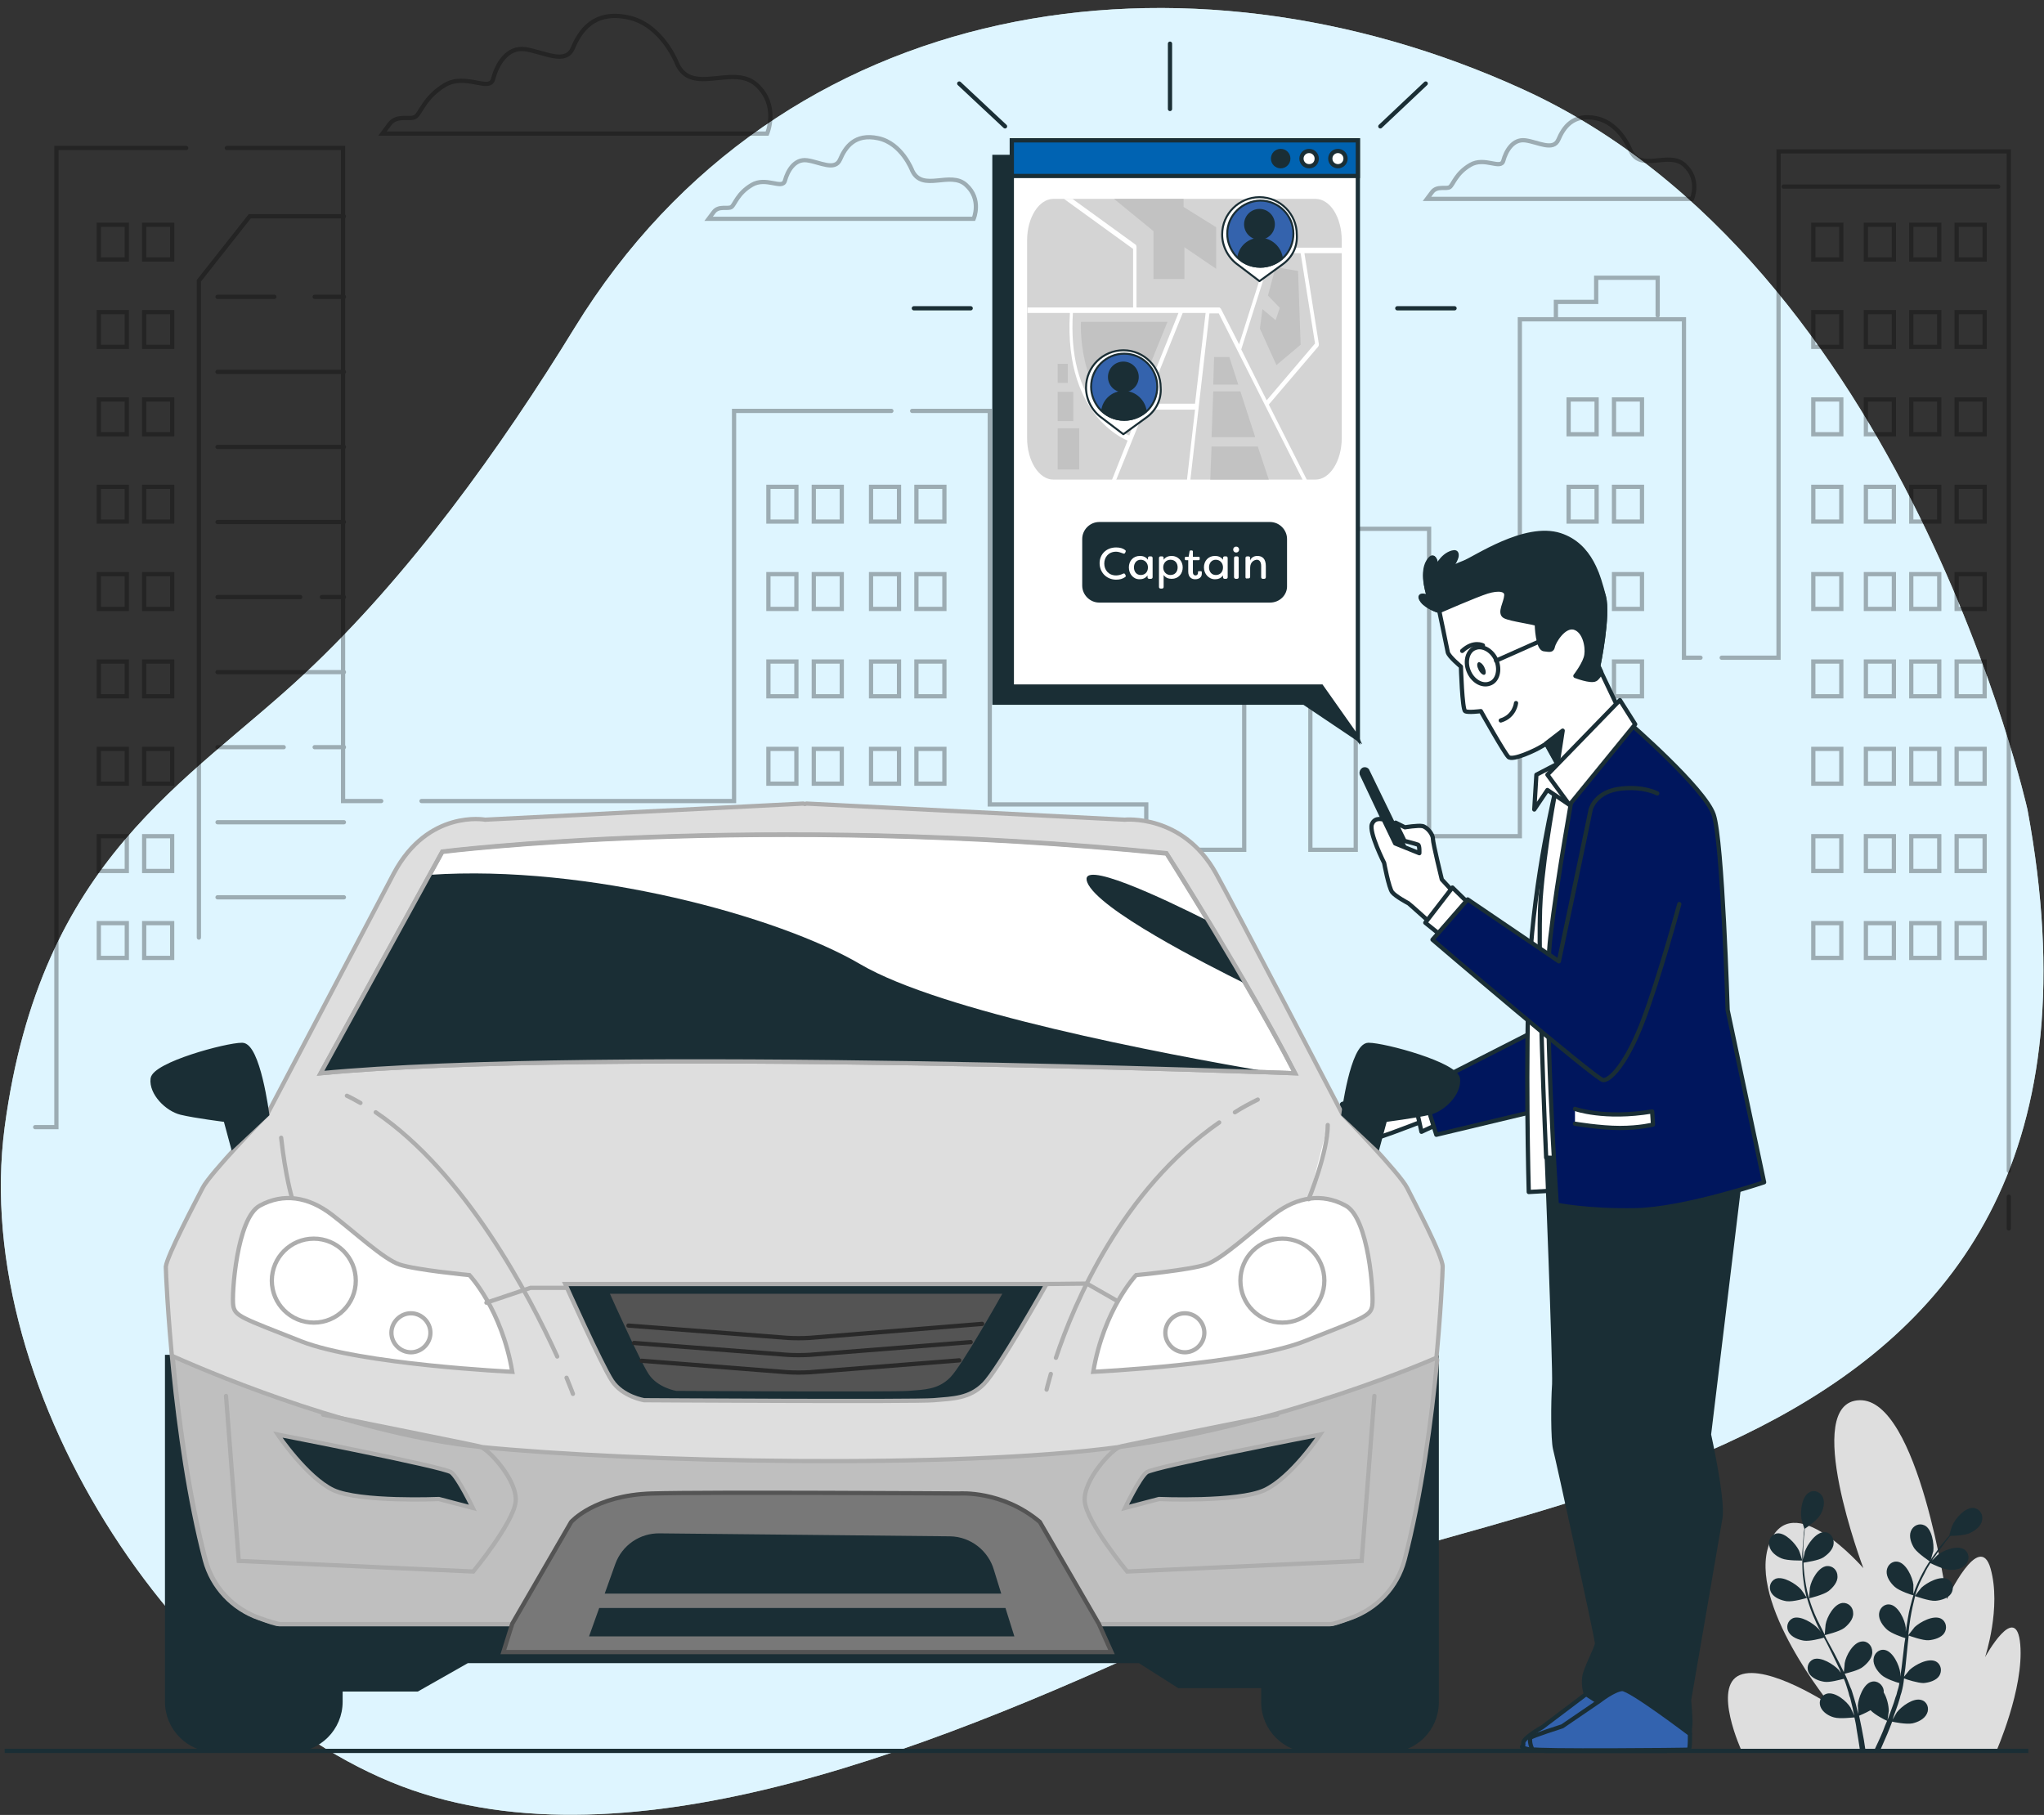 <?xml version="1.0" encoding="utf-8"?>
<!-- Generator: Adobe Illustrator 27.5.0, SVG Export Plug-In . SVG Version: 6.00 Build 0)  -->
<svg version="1.1" id="Layer_1" xmlns="http://www.w3.org/2000/svg" xmlns:xlink="http://www.w3.org/1999/xlink" x="0px" y="0px"
	 viewBox="0 0 482 428" style="enable-background:new 0 0 482 428;" xml:space="preserve">
<rect x="0" y="0" width="482" height="428" fill="#333333" stroke="none"/>
<style type="text/css">
	.st0{fill:#DFF6FF;}
	.st1{opacity:0.7;fill:#DFF6FF;enable-background:new    ;}
	.st2{opacity:0.3;}
	.st3{fill:none;stroke:#000000;stroke-linecap:round;stroke-miterlimit:10;}
	.st4{fill:#DEDEDE;}
	.st5{fill:#1A2E35;}
	.st6{fill:#1A2E35;stroke:#1A2E35;stroke-miterlimit:10;}
	.st7{fill:#FFFFFF;stroke:#1A2E35;stroke-miterlimit:10;}
	.st8{fill:#0063B2;stroke:#1A2E35;stroke-miterlimit:10;}
	.st9{fill:none;stroke:#1A2E35;stroke-linecap:round;stroke-linejoin:round;stroke-miterlimit:10;}
	.st10{fill:#FFFFFF;}
	.st11{fill:#D4D4D4;}
	.st12{fill:#C2C2C2;}
	.st13{enable-background:new    ;}
	.st14{fill:#FFFFFF;stroke:#1A2E35;stroke-linecap:round;stroke-linejoin:round;stroke-miterlimit:10;}
	.st15{fill:#00165D;stroke:#1A2E35;stroke-linecap:round;stroke-linejoin:round;stroke-miterlimit:10;}
	.st16{fill:#3363AF;stroke:#1A2E35;stroke-linecap:round;stroke-linejoin:round;stroke-miterlimit:10;}
	.st17{fill:#1A2E35;stroke:#1A2E35;stroke-linecap:round;stroke-linejoin:round;stroke-miterlimit:10;}
	.st18{fill:#1A2E35;stroke:#1A2E35;stroke-linecap:round;stroke-miterlimit:10;}
	.st19{fill:#DEDEDE;stroke:#ADADAD;stroke-miterlimit:10;}
	.st20{fill:#BFBFBF;stroke:#ADADAD;stroke-miterlimit:10;}
	.st21{fill:#787878;stroke:#545454;stroke-linecap:round;stroke-miterlimit:10;}
	.st22{fill:#1A2E35;stroke:#ADADAD;stroke-linecap:round;stroke-miterlimit:10;}
	.st23{fill:#545454;stroke:#545454;stroke-linecap:round;stroke-miterlimit:10;}
	.st24{fill:#FFFFFF;stroke:#ADADAD;stroke-linecap:round;stroke-miterlimit:10;}
	.st25{fill:none;stroke:#ADADAD;stroke-linecap:round;stroke-miterlimit:10;}
	.st26{fill:none;stroke:#292929;stroke-linecap:round;stroke-miterlimit:10;}
	.st27{fill:#FFFFFF;stroke:#1A2E35;stroke-width:0.463;stroke-linecap:round;stroke-linejoin:round;stroke-miterlimit:10;}
	.st28{fill:#3463AD;stroke:#1A2E35;stroke-width:0.463;stroke-linejoin:round;stroke-miterlimit:10;}
	.st29{fill:#1A2E35;stroke:#1A2E35;stroke-width:0.463;stroke-linejoin:round;stroke-miterlimit:10;}
	.st30{fill:#1A2E35;stroke:#1A2E35;stroke-width:0.463;stroke-linejoin:round;stroke-miterlimit:10;}
	.st31{fill:none;stroke:#1A2E35;stroke-miterlimit:10;}
</style>
<g>
	<path class="st0" d="M478.1,190.9c0,0-28.7-128.6-118.9-169.8C279.6-15.3,184.1-1.8,135.5,77.3c-17.3,28.2-39.1,58.6-63.6,81.5
		c-27.5,25.8-62.3,43.4-70.8,107C-7.3,329.4,44.6,405.7,99.8,423s128.6-13.9,191.1-43.6C353.4,349.6,507.9,351.9,478.1,190.9z"/>
	<path class="st1" d="M478.1,190.9c0,0-28.7-128.6-118.9-169.8C279.6-15.3,184.1-1.8,135.5,77.3c-17.3,28.2-39.1,58.6-63.6,81.5
		c-27.5,25.8-62.3,43.4-70.8,107C-7.3,329.4,44.6,405.7,99.8,423s128.6-13.9,191.1-43.6C353.4,349.6,507.9,351.9,478.1,190.9z"/>
</g>
<g class="st2">
	<path class="st3" d="M159.7,15.1c0,0-3.5-9.3-11.6-11s-11.3,3.2-13,7.2c-1.7,4.1-7,0.9-11.3,0.3c-4.3-0.6-6.7,3.8-7.5,7
		s-6.4-1.4-11.3,1.4c-4.9,2.9-5.8,6.7-7,7.5c-1.2,0.9-4.3-0.6-6.1,1.7c-1.7,2.3-1.7,2.3-1.7,2.3h90.7c0,0,2.9-6.7-2.6-11.6
		C172.7,15.1,163.2,22.6,159.7,15.1z"/>
	<path class="st3" d="M215.1,40.2c0,0-2.4-6.4-8-7.6c-5.6-1.2-7.8,2.2-9,5s-4.8,0.6-7.8,0.2c-3-0.4-4.6,2.6-5.2,4.8
		c-0.6,2.2-4.4-1-7.8,1c-3.4,2-4,4.6-4.8,5.2c-0.8,0.6-3-0.4-4.2,1.2c-1.2,1.6-1.2,1.6-1.2,1.6h62.5c0,0,2-4.6-1.8-8
		C224.1,40.2,217.5,45.4,215.1,40.2z"/>
	<path class="st3" d="M384.5,35.5c0,0-2.4-6.4-8-7.6s-7.8,2.2-9,5s-4.8,0.6-7.8,0.2c-3-0.4-4.6,2.6-5.2,4.8s-4.4-1-7.8,1
		s-4,4.6-4.8,5.2c-0.8,0.6-3-0.4-4.2,1.2c-1.2,1.6-1.2,1.6-1.2,1.6H399c0,0,2-4.6-1.8-8C393.5,35.5,386.9,40.7,384.5,35.5z"/>
</g>
<path class="st4" d="M410.7,412.9c0,0-7-15.2-0.4-17.9s21.5,7.2,21.5,7.2s-19.8-24.1-14.6-38.1c5.2-13.9,22.2,5.7,22.2,5.7
	s-14.8-39.2-0.9-39.6s20.6,46.9,20.6,46.9s7.7-16.4,10.3-7.2s-1.3,20.9-1.3,20.9s7.4-13.5,8.3-3c0.9,10.4-5.7,25.3-5.7,25.3h-60
	V412.9z"/>
<g>
	<g>
		<path class="st5" d="M420.1,367.5c1.4,0.6,4.9,0.5,4.9,0.5s-0.7-2.3-0.8-2.4c-0.8-1.6-3.2-4.2-5.1-4c-1.4,0.2-2.2,1.6-1.9,2.9
			C417.5,366,418.9,367,420.1,367.5z"/>
		<path class="st5" d="M421.3,377.6c1.5,0.2,4.6-0.7,4.8-0.8c0.5,1.7,1.1,3.5,1.9,5.2c0.4,1,0.9,2,1.4,2.9c-0.3-0.4-0.5-0.8-0.6-0.8
			c-1.2-1.3-4.2-3.2-6-2.5c-1.3,0.6-1.7,2.1-1,3.3c0.7,1.2,2.3,1.8,3.6,2c1.3,0.2,4-0.5,4.7-0.7c0.2,0.4,0.4,0.7,0.6,1.1
			c0.9,1.8,1.8,3.6,2.6,5.3c0.3,0.6,0.6,1.2,0.8,1.9c-0.3-0.4-0.5-0.7-0.5-0.7c-1.2-1.3-4.2-3.2-6-2.5c-1.3,0.6-1.7,2.1-1,3.3
			c0.7,1.2,2.3,1.8,3.6,2c1.3,0.2,3.7-0.5,4.6-0.7c0.3,0.6,0.5,1.3,0.7,1.9c0.1,0.4,0.3,0.9,0.4,1.3s0.2,0.9,0.4,1.3
			c0.2,0.8,0.4,1.7,0.6,2.5c0.1,0.6,0.2,1.1,0.4,1.7c-0.3-0.6-0.9-1.8-0.9-1.9c-0.9-1.5-3.6-3.8-5.6-3.3c-1.4,0.4-2,1.8-1.5,3.1
			c0.5,1.3,2,2.2,3.2,2.5c1.4,0.4,4.5,0,4.8,0c0.2,0.9,0.4,1.8,0.5,2.7c0.3,1.9,0.6,3.5,0.8,5h1.3c-0.2-1.5-0.5-3.2-0.9-5.2
			c-0.2-0.9-0.4-1.9-0.6-2.9c0.2-0.1,1.5-0.6,2.7-1.3c1,1.1,3.6,2.4,3.9,2.5c-0.4,0.9-0.7,1.7-1,2.5c-0.7,1.7-1.4,3.1-2,4.4h1.4
			c0.5-1.1,1.1-2.5,1.7-3.9c0.4-0.9,0.7-1.8,1.1-2.8c0.4,0.1,3.4,0.7,4.8,0.4c1.3-0.3,2.8-1,3.4-2.3c0.6-1.2,0.1-2.8-1.3-3.2
			c-1.9-0.6-4.7,1.5-5.8,2.9c-0.1,0.1-0.6,1.1-1,1.7c0.1-0.4,0.3-0.8,0.4-1.2c0.3-0.8,0.6-1.6,0.9-2.5c0.1-0.4,0.3-0.9,0.4-1.3
			s0.2-0.9,0.4-1.4c0.3-1.1,0.5-2.2,0.6-3.3c0.7,0.3,3.3,1.1,4.6,1.1c1.3-0.1,3-0.6,3.7-1.7s0.5-2.7-0.8-3.4c-1.8-0.9-4.9,0.8-6.2,2
			c-0.1,0.1-0.9,1.1-1.3,1.6c0.1-0.7,0.2-1.3,0.3-2c0.2-2,0.4-4,0.6-5.9c0.1-0.6,0.1-1.2,0.2-1.8c0.3,0.1,3.3,1.2,4.7,1.1
			c1.3-0.1,3-0.6,3.7-1.7s0.5-2.7-0.8-3.4c-1.8-0.9-4.9,0.8-6.2,2c-0.1,0.1-1.2,1.5-1.5,1.9c0.1-1.3,0.3-2.7,0.5-4
			c0.3-1.8,0.7-3.6,1.1-5.2c0.1,0,3.3,1.2,4.8,1.1c1.3-0.1,3-0.6,3.7-1.7s0.5-2.7-0.8-3.4c-1.8-0.9-4.9,0.8-6.2,2
			c-0.1,0.1-1.3,1.6-1.5,1.9c0-0.1,0-0.2,0.1-0.3c0.5-1.8,1.3-3.4,2.1-4.9c0.4-0.9,0.9-1.7,1.4-2.5c0.6,0.3,3.1,1.5,4.5,1.6
			c1.3,0.1,3-0.2,3.9-1.3c0.9-1.1,0.8-2.7-0.4-3.5c-1.6-1.1-5,0.2-6.3,1.3c-0.1,0.1-0.8,0.8-1.3,1.3c0.2-0.4,0.4-0.7,0.7-1
			c0.8-1.2,1.7-2.3,2.4-3.3c0.4-0.5,0.8-1,1.2-1.5c0.7,0,3.5-0.1,4.7-0.7s2.6-1.6,2.8-3c0.3-1.3-0.5-2.7-2-2.9c-2-0.2-4.3,2.5-5,4.1
			c-0.1,0.1-0.8,2.4-0.7,2.4l0,0c-0.4,0.4-0.8,0.9-1.2,1.4c-0.8,0.9-1.6,2-2.5,3.3c-0.9,1.2-1.8,2.6-2.6,4.1c-0.8,1.5-1.6,3.2-2.2,5
			c0,0,0,0,0,0.1c0-0.6,0-2.2,0-2.3c-0.2-1.8-1.7-5-3.6-5.4c-1.4-0.3-2.6,0.8-2.7,2.2c-0.1,1.4,0.9,2.8,1.9,3.7c1.1,1,4.2,2,4.4,2
			c-0.5,1.7-1,3.5-1.3,5.4c-0.2,1.1-0.3,2.1-0.5,3.2c0-0.5,0-0.9,0-1c-0.2-1.8-1.7-5-3.6-5.4c-1.4-0.3-2.6,0.8-2.7,2.2
			c-0.1,1.4,0.9,2.8,1.9,3.7c1,0.9,3.6,1.8,4.3,2c-0.1,0.4-0.1,0.8-0.2,1.2c-0.2,2-0.5,4-0.7,5.9c-0.1,0.7-0.2,1.4-0.3,2
			c0-0.4,0-0.8,0-0.9c-0.2-1.8-1.7-5-3.6-5.4c-1.4-0.3-2.6,0.8-2.7,2.2c-0.1,1.4,0.9,2.8,1.9,3.7c1,0.9,3.4,1.7,4.2,1.9
			c-0.1,0.7-0.3,1.4-0.5,2c-0.1,0.4-0.2,0.9-0.4,1.3c-0.1,0.4-0.3,0.9-0.4,1.3c-0.3,0.8-0.6,1.7-0.9,2.5c-0.2,0.6-0.4,1.1-0.6,1.6
			c0.1-0.7,0.3-2,0.3-2.1c0-1.2-0.4-3.1-1.2-4.4c0-0.2,0-0.3,0-0.5c-0.2-1.3-1.5-2.4-2.9-2c-1.9,0.5-3.1,3.9-3.2,5.6
			c0,0.1,0.1,1.2,0.1,2c-0.1-0.4-0.2-0.8-0.3-1.2c-0.2-0.8-0.4-1.7-0.7-2.6c-0.1-0.4-0.3-0.9-0.4-1.3s-0.3-0.9-0.5-1.3
			c-0.4-1-0.8-2.1-1.3-3.1c0.7-0.2,3.4-0.8,4.4-1.7c1-0.8,2.2-2.1,2.1-3.5c0-1.4-1.1-2.6-2.5-2.4c-2,0.2-3.7,3.3-4,5.1
			c0,0.1-0.1,1.4-0.2,2.1c-0.3-0.6-0.6-1.2-0.9-1.8c-0.9-1.8-1.8-3.5-2.8-5.3c-0.3-0.5-0.6-1.1-0.8-1.6c0.3-0.1,3.4-0.8,4.6-1.7
			c1-0.8,2.2-2.1,2.1-3.5c0-1.4-1.1-2.5-2.5-2.4c-2,0.2-3.7,3.3-4,5.1c0,0.1-0.2,2-0.2,2.4c-0.6-1.2-1.2-2.4-1.8-3.6
			c-0.8-1.7-1.4-3.3-1.9-5c0.1,0,3.4-0.8,4.6-1.7c1-0.8,2.2-2.1,2.1-3.5c0-1.4-1.1-2.5-2.5-2.4c-2,0.2-3.7,3.3-4,5.1
			c0,0.1-0.2,2.1-0.2,2.5c0-0.1-0.1-0.2-0.1-0.3c-0.5-1.8-0.8-3.6-1-5.3c-0.1-1-0.2-1.9-0.2-2.8c0.6-0.1,3.5-0.5,4.6-1.2
			s2.4-1.9,2.5-3.3s-0.8-2.7-2.2-2.7c-2,0-4,2.9-4.6,4.6c0,0.1-0.2,1.1-0.4,1.8c0-0.4,0-0.8,0-1.2c0-1.5,0.1-2.9,0.2-4.1
			c0.1-0.7,0.1-1.3,0.2-1.9c0.6-0.4,2.9-2,3.6-3.2c0.7-1.1,1.2-2.8,0.7-4.1c-0.5-1.3-2-2-3.2-1.3c-1.8,0.9-2.2,4.4-1.9,6.2
			c0,0.2,0.7,2.5,0.7,2.4l0,0c-0.1,0.6-0.2,1.2-0.2,1.8c-0.1,1.2-0.2,2.6-0.3,4.1c0,1.5,0,3.1,0.1,4.8c0.2,1.7,0.4,3.5,0.9,5.4
			c0,0,0,0,0,0.1c-0.3-0.5-1.2-1.8-1.3-1.9c-1.2-1.3-4.2-3.2-6-2.5c-1.3,0.6-1.7,2.1-1,3.3C418.4,376.8,420,377.4,421.3,377.6z"/>
		<path class="st5" d="M455.2,368.3c0,0,0.6-2.3,0.7-2.5c0.2-1.7-0.3-5.3-2.1-6.1c-1.3-0.6-2.7,0.1-3.2,1.4s0.1,2.9,0.8,4
			C452.3,366.4,455.2,368.3,455.2,368.3z"/>
	</g>
</g>
<g class="st2">
	<line class="st3" x1="473.7" y1="282.2" x2="473.7" y2="289.7"/>
	<polyline class="st3" points="406,155.1 419.4,155.1 419.4,35.7 473.7,35.7 473.7,276.1 	"/>
	<polyline class="st3" points="215.1,96.9 233.4,96.9 233.4,189.7 270.3,189.7 270.3,200.4 293.4,200.4 293.4,128.6 309,128.6 
		309,200.4 319.7,200.4 319.7,124.7 337,124.7 337,197.2 358.4,197.2 358.4,75.3 397.1,75.3 397.1,155.1 401,155.1 	"/>
	<polyline class="st3" points="99.4,188.9 173.1,188.9 173.1,96.9 210.2,96.9 	"/>
	<polyline class="st3" points="53.5,34.9 80.9,34.9 80.9,188.9 89.9,188.9 	"/>
	<polyline class="st3" points="8.3,265.8 13.3,265.8 13.3,34.9 43.9,34.9 	"/>
	<rect x="440" y="53" class="st3" width="6.6" height="8.2"/>
	<rect x="450.7" y="53" class="st3" width="6.6" height="8.2"/>
	<rect x="461.4" y="53" class="st3" width="6.6" height="8.2"/>
	<rect x="440" y="73.6" class="st3" width="6.6" height="8.2"/>
	<rect x="450.7" y="73.6" class="st3" width="6.6" height="8.2"/>
	<rect x="461.4" y="73.6" class="st3" width="6.6" height="8.2"/>
	<rect x="440" y="94.2" class="st3" width="6.6" height="8.2"/>
	<rect x="450.7" y="94.2" class="st3" width="6.6" height="8.2"/>
	<rect x="461.4" y="94.2" class="st3" width="6.6" height="8.2"/>
	<rect x="440" y="114.8" class="st3" width="6.6" height="8.2"/>
	<rect x="450.7" y="114.8" class="st3" width="6.6" height="8.2"/>
	<rect x="461.4" y="114.8" class="st3" width="6.6" height="8.2"/>
	<rect x="440" y="135.4" class="st3" width="6.6" height="8.2"/>
	<rect x="450.7" y="135.4" class="st3" width="6.6" height="8.2"/>
	<rect x="461.4" y="135.4" class="st3" width="6.6" height="8.2"/>
	<rect x="440" y="156" class="st3" width="6.6" height="8.2"/>
	<rect x="450.7" y="156" class="st3" width="6.6" height="8.2"/>
	<rect x="461.4" y="156" class="st3" width="6.6" height="8.2"/>
	<rect x="440" y="176.6" class="st3" width="6.6" height="8.2"/>
	<rect x="450.7" y="176.6" class="st3" width="6.6" height="8.2"/>
	<rect x="461.4" y="176.6" class="st3" width="6.6" height="8.2"/>
	<rect x="440" y="197.2" class="st3" width="6.6" height="8.2"/>
	<rect x="450.7" y="197.2" class="st3" width="6.6" height="8.2"/>
	<rect x="461.4" y="197.2" class="st3" width="6.6" height="8.2"/>
	<rect x="440" y="217.7" class="st3" width="6.6" height="8.2"/>
	<rect x="427.6" y="53" class="st3" width="6.6" height="8.2"/>
	<rect x="427.6" y="73.6" class="st3" width="6.6" height="8.2"/>
	<rect x="427.6" y="94.2" class="st3" width="6.6" height="8.2"/>
	<rect x="427.6" y="114.8" class="st3" width="6.6" height="8.2"/>
	<rect x="427.6" y="135.4" class="st3" width="6.6" height="8.2"/>
	<rect x="427.6" y="156" class="st3" width="6.6" height="8.2"/>
	<rect x="427.6" y="176.6" class="st3" width="6.6" height="8.2"/>
	<rect x="427.6" y="197.2" class="st3" width="6.6" height="8.2"/>
	<rect x="427.6" y="217.7" class="st3" width="6.6" height="8.2"/>
	<rect x="450.7" y="217.7" class="st3" width="6.6" height="8.2"/>
	<rect x="369.9" y="94.2" class="st3" width="6.6" height="8.2"/>
	<rect x="380.6" y="94.2" class="st3" width="6.6" height="8.2"/>
	<rect x="369.9" y="114.8" class="st3" width="6.6" height="8.2"/>
	<rect x="380.6" y="114.8" class="st3" width="6.6" height="8.2"/>
	<rect x="369.9" y="135.4" class="st3" width="6.6" height="8.2"/>
	<rect x="380.6" y="135.4" class="st3" width="6.6" height="8.2"/>
	<rect x="369.9" y="156" class="st3" width="6.6" height="8.2"/>
	<rect x="380.6" y="156" class="st3" width="6.6" height="8.2"/>
	<rect x="369.9" y="176.6" class="st3" width="6.6" height="8.2"/>
	<rect x="380.6" y="176.6" class="st3" width="6.6" height="8.2"/>
	<rect x="369.9" y="197.2" class="st3" width="6.6" height="8.2"/>
	<rect x="380.6" y="197.2" class="st3" width="6.6" height="8.2"/>
	<rect x="369.9" y="217.7" class="st3" width="6.6" height="8.2"/>
	<rect x="380.6" y="217.7" class="st3" width="6.6" height="8.2"/>
	<rect x="181.2" y="114.8" class="st3" width="6.6" height="8.2"/>
	<rect x="191.9" y="114.8" class="st3" width="6.6" height="8.2"/>
	<rect x="181.2" y="135.4" class="st3" width="6.6" height="8.2"/>
	<rect x="191.9" y="135.4" class="st3" width="6.6" height="8.2"/>
	<rect x="181.2" y="156" class="st3" width="6.6" height="8.2"/>
	<rect x="191.9" y="156" class="st3" width="6.6" height="8.2"/>
	<rect x="181.2" y="176.6" class="st3" width="6.6" height="8.2"/>
	<rect x="191.9" y="176.6" class="st3" width="6.6" height="8.2"/>
	<rect x="181.2" y="197.2" class="st3" width="6.6" height="8.2"/>
	<rect x="191.9" y="197.2" class="st3" width="6.6" height="8.2"/>
	<rect x="181.2" y="217.7" class="st3" width="6.6" height="8.2"/>
	<rect x="191.9" y="217.7" class="st3" width="6.6" height="8.2"/>
	<rect x="205.4" y="114.8" class="st3" width="6.6" height="8.2"/>
	<rect x="216.1" y="114.8" class="st3" width="6.6" height="8.2"/>
	<rect x="205.4" y="135.4" class="st3" width="6.6" height="8.2"/>
	<rect x="216.1" y="135.4" class="st3" width="6.6" height="8.2"/>
	<rect x="205.4" y="156" class="st3" width="6.6" height="8.2"/>
	<rect x="216.1" y="156" class="st3" width="6.6" height="8.2"/>
	<rect x="205.4" y="176.6" class="st3" width="6.6" height="8.2"/>
	<rect x="216.1" y="176.6" class="st3" width="6.6" height="8.2"/>
	<rect x="205.4" y="197.2" class="st3" width="6.6" height="8.2"/>
	<rect x="216.1" y="197.2" class="st3" width="6.6" height="8.2"/>
	<rect x="205.4" y="217.7" class="st3" width="6.6" height="8.2"/>
	<rect x="216.1" y="217.7" class="st3" width="6.6" height="8.2"/>
	<rect x="23.3" y="53" class="st3" width="6.6" height="8.2"/>
	<rect x="34" y="53" class="st3" width="6.6" height="8.2"/>
	<rect x="23.3" y="73.6" class="st3" width="6.6" height="8.2"/>
	<rect x="34" y="73.6" class="st3" width="6.6" height="8.2"/>
	<rect x="23.3" y="94.2" class="st3" width="6.6" height="8.2"/>
	<rect x="34" y="94.2" class="st3" width="6.6" height="8.2"/>
	<rect x="23.3" y="114.8" class="st3" width="6.6" height="8.2"/>
	<rect x="34" y="114.8" class="st3" width="6.6" height="8.2"/>
	<rect x="23.3" y="135.4" class="st3" width="6.6" height="8.2"/>
	<rect x="34" y="135.4" class="st3" width="6.6" height="8.2"/>
	<rect x="23.3" y="156" class="st3" width="6.6" height="8.2"/>
	<rect x="34" y="156" class="st3" width="6.6" height="8.2"/>
	<rect x="23.3" y="176.6" class="st3" width="6.6" height="8.2"/>
	<rect x="34" y="176.6" class="st3" width="6.6" height="8.2"/>
	<rect x="23.3" y="197.2" class="st3" width="6.6" height="8.2"/>
	<rect x="34" y="197.2" class="st3" width="6.6" height="8.2"/>
	<rect x="23.3" y="217.7" class="st3" width="6.6" height="8.2"/>
	<rect x="34" y="217.7" class="st3" width="6.6" height="8.2"/>
	<rect x="461.4" y="217.7" class="st3" width="6.6" height="8.2"/>
	<polyline class="st3" points="81.1,51 58.9,51 46.9,66.2 46.9,221.1 	"/>
	<line class="st3" x1="64.7" y1="70" x2="51.3" y2="70"/>
	<line class="st3" x1="81.1" y1="70" x2="74.2" y2="70"/>
	<line class="st3" x1="81.1" y1="87.7" x2="51.3" y2="87.7"/>
	<line class="st3" x1="81.1" y1="105.4" x2="51.3" y2="105.4"/>
	<line class="st3" x1="81.1" y1="123.1" x2="51.3" y2="123.1"/>
	<line class="st3" x1="70.8" y1="140.8" x2="51.3" y2="140.8"/>
	<line class="st3" x1="81.1" y1="140.8" x2="75.9" y2="140.8"/>
	<line class="st3" x1="81.1" y1="158.5" x2="51.3" y2="158.5"/>
	<line class="st3" x1="66.9" y1="176.2" x2="51.3" y2="176.2"/>
	<line class="st3" x1="81.1" y1="176.2" x2="74.2" y2="176.2"/>
	<line class="st3" x1="81.1" y1="193.9" x2="51.3" y2="193.9"/>
	<line class="st3" x1="81.1" y1="211.6" x2="51.3" y2="211.6"/>
	<line class="st3" x1="420.6" y1="44" x2="471.2" y2="44"/>
	<polyline class="st3" points="366.9,75 366.9,71.2 376.4,71.2 376.4,65.5 390.9,65.5 390.9,74.4 	"/>
</g>
<g>
	<g>
		<g>
			<polygon class="st6" points="234.5,37 316.1,37 316.1,155.1 316.1,165.7 320,174.1 307.5,165.7 234.5,165.7 			"/>
			<polygon class="st7" points="238.6,33.1 320.2,33.1 320.2,151.3 320.2,161.9 320.2,174.1 311.6,161.9 238.6,161.9 			"/>
			<rect x="238.6" y="33.1" class="st8" width="81.6" height="8.4"/>
			<path class="st6" d="M303.8,37.4c0-1-0.8-1.8-1.8-1.8s-1.8,0.8-1.8,1.8s0.8,1.8,1.8,1.8S303.8,38.4,303.8,37.4z"/>
			<path class="st7" d="M310.5,37.4c0-1-0.8-1.8-1.8-1.8s-1.8,0.8-1.8,1.8s0.8,1.8,1.8,1.8C309.8,39.2,310.5,38.4,310.5,37.4z"/>
			<path class="st7" d="M317.3,37.4c0-1-0.8-1.8-1.8-1.8s-1.8,0.8-1.8,1.8s0.8,1.8,1.8,1.8S317.3,38.4,317.3,37.4z"/>
		</g>
		<path class="st6" d="M299.5,141.6h-40.3c-1.9,0-3.5-1.6-3.5-3.5v-11c0-1.9,1.6-3.5,3.5-3.5h40.3c1.9,0,3.5,1.6,3.5,3.5v11
			C303.1,140,301.5,141.6,299.5,141.6z"/>
	</g>
	<line class="st9" x1="275.9" y1="10.3" x2="275.9" y2="25.7"/>
	<line class="st9" x1="336.2" y1="19.7" x2="325.5" y2="29.8"/>
	<line class="st9" x1="226.2" y1="19.7" x2="237" y2="29.8"/>
	<line class="st9" x1="215.5" y1="72.7" x2="228.9" y2="72.7"/>
	<line class="st9" x1="329.5" y1="72.7" x2="343" y2="72.7"/>
</g>
<g>
	<path class="st10" d="M310.2,114.8h-61.7c-3.9,0-7.1-5-7.1-11.2V56.4c0-6.2,3.2-11.2,7.1-11.2h61.7c3.9,0,7.1,5,7.1,11.2v47.2
		C317.3,109.8,314.1,114.8,310.2,114.8z"/>
	<g>
		<g>
			<path class="st11" d="M310.2,46.9h-61.8c-3.4,0-6.2,4.4-6.2,9.8v17.1l0,0v13.1l0,0v16.4c0,5.4,2.8,9.8,6.2,9.8h61.8
				c3.4,0,6.2-4.4,6.2-9.8V56.7C316.4,51.3,313.7,46.9,310.2,46.9z"/>
			<g>
				<path class="st10" d="M287.5,72.5H268V58.3c0-0.3-0.1-0.5-0.2-0.6l-14.9-10.8h-2l16.3,11.8v13.8h-24.9v1.3h10
					c-0.8,12.9,3,20.4,6.4,24.5c2.9,3.5,6,5.1,7.2,5.6l-3.7,9.3h1l6.7-16.6l0,0h11.9l-1.9,16.6h0.8l4.5-39.3h2.2l19.8,39.3h1
					l-9-17.8l11.6-13.6c0.1-0.1,0.2-0.3,0.2-0.5c0-0.1,0-0.1,0-0.2l-3.4-21.4h8.9v-1.3h-16.8c-0.2,0-0.3,0.1-0.4,0.4l-1.5,4.8
					l-5.7-8.2l2.1-8.5h-0.9l-2,8.5c-0.1,0.3,0,0.5,0.1,0.7l6,8.7l-5.2,16.4l-4.3-8.4C287.7,72.6,287.6,72.5,287.5,72.5z M299.9,59.7
					h6.8l3.4,21.3l-11.4,13.4l-6-12L299.9,59.7z M284.3,73.8l-2.5,21.4h-11.5l8.6-21.4H284.3z M277.9,73.8l-11.6,28.9
					c-1-0.4-4.2-1.9-7.2-5.5c-4.7-5.6-6.7-13.5-6.1-23.4C253.1,73.8,277.9,73.8,277.9,73.8z"/>
				<g>
					<polygon class="st12" points="279.1,46.9 279.1,48.8 286.8,53.6 286.8,63.4 279.3,58.3 279.3,65.8 272,65.8 272,54.5 
						262.7,46.9 					"/>
					<rect x="249.4" y="101" class="st12" width="5.1" height="9.7"/>
					<rect x="249.4" y="92.4" class="st12" width="3.7" height="6.9"/>
					<path class="st12" d="M265.6,99.8l9.7-23.9h-20.4C254.9,75.9,253.9,93,265.6,99.8z"/>
					<rect x="249.4" y="85.8" class="st12" width="2.4" height="4.5"/>
					<polygon class="st12" points="297.1,77.5 301,86.1 306.7,81.3 306.1,63.9 300.8,63 299,69.7 301.8,72.6 300.8,75.5 297.7,72.9 
											"/>
					<g>
						<polygon class="st12" points="285.7,105.3 296.6,105.3 299.2,113.1 285.4,113.1 						"/>
						<polygon class="st12" points="292.5,92.3 286.1,92.3 285.7,103.1 296,103.1 						"/>
						<polygon class="st12" points="286.1,90.7 292,90.7 289.9,84.2 286.3,84.2 						"/>
					</g>
				</g>
			</g>
		</g>
	</g>
</g>
<g class="st13">
	<path class="st10" d="M259.3,132.8c0-2,1.5-3.7,3.9-3.7c0.9,0,1.6,0.2,2.1,0.6c0.2,0.1,0.2,0.3,0.1,0.5l-0.1,0.2
		c-0.1,0.2-0.3,0.2-0.5,0.1c-0.5-0.2-1.1-0.4-1.6-0.4c-1.8,0-2.8,1.3-2.8,2.8s1,2.8,2.8,2.8c0.6,0,1.2-0.2,1.6-0.4
		c0.2-0.1,0.4-0.1,0.5,0.1l0.1,0.2c0.1,0.2,0.1,0.4-0.1,0.5c-0.6,0.4-1.2,0.6-2.2,0.6C260.7,136.6,259.3,134.8,259.3,132.8z"/>
	<path class="st10" d="M266.2,133.8c0-1.5,1-2.7,2.6-2.7c0.7,0,1.4,0.2,1.9,0.9v-0.4c0-0.2,0.1-0.4,0.4-0.4h0.3
		c0.2,0,0.4,0.1,0.4,0.4v4.5c0,0.2-0.1,0.4-0.4,0.4H271c-0.2,0-0.4-0.1-0.4-0.4v-0.4c-0.5,0.7-1.2,0.9-1.9,0.9
		C267.2,136.6,266.2,135.3,266.2,133.8z M270.7,133.8c0-1-0.7-1.8-1.7-1.8c-1,0-1.6,0.8-1.6,1.8c0,1,0.6,1.8,1.6,1.8
		C270,135.6,270.7,134.9,270.7,133.8z"/>
	<path class="st10" d="M273.3,138.4v-6.8c0-0.2,0.1-0.4,0.4-0.4h0.3c0.2,0,0.4,0.1,0.4,0.4v0.4c0.5-0.7,1.2-0.9,1.9-0.9
		c1.5,0,2.6,1.2,2.6,2.7s-1,2.7-2.6,2.7c-0.7,0-1.4-0.2-1.9-0.9v2.8c0,0.2-0.1,0.4-0.4,0.4h-0.3
		C273.4,138.8,273.3,138.6,273.3,138.4z M277.7,133.8c0-1-0.6-1.8-1.7-1.8c-1,0-1.7,0.8-1.7,1.8c0,1,0.7,1.8,1.7,1.8
		C277.1,135.6,277.7,134.8,277.7,133.8z"/>
	<path class="st10" d="M280.2,134.8v-2.7h-0.6c-0.1,0-0.2-0.1-0.2-0.2v-0.4c0-0.1,0.1-0.2,0.2-0.2h0.7l0.2-1.2
		c0-0.2,0.1-0.3,0.3-0.3h0.2c0.2,0,0.3,0.1,0.3,0.3v1.2h1.4c0.1,0,0.2,0.1,0.2,0.2v0.4c0,0.1-0.1,0.2-0.2,0.2h-1.4v2.8
		c0,0.6,0.3,0.8,0.6,0.8c0.3,0,0.6-0.2,0.6-0.6c0,0,0-0.1,0-0.2c0-0.1,0-0.2,0.2-0.2h0.5c0.1,0,0.2,0.1,0.2,0.2c0,0.2,0,0.4,0,0.4
		c0,0.8-0.6,1.3-1.6,1.3C281,136.6,280.2,136.1,280.2,134.8z"/>
	<path class="st10" d="M283.9,133.8c0-1.5,1-2.7,2.6-2.7c0.7,0,1.4,0.2,1.9,0.9v-0.4c0-0.2,0.1-0.4,0.4-0.4h0.3
		c0.2,0,0.4,0.1,0.4,0.4v4.5c0,0.2-0.1,0.4-0.4,0.4h-0.3c-0.2,0-0.4-0.1-0.4-0.4v-0.4c-0.5,0.7-1.2,0.9-1.9,0.9
		C285,136.6,283.9,135.3,283.9,133.8z M288.4,133.8c0-1-0.7-1.8-1.7-1.8c-1,0-1.6,0.8-1.6,1.8c0,1,0.6,1.8,1.6,1.8
		C287.7,135.6,288.4,134.9,288.4,133.8z"/>
	<path class="st10" d="M290.8,129.6c0-0.4,0.3-0.7,0.7-0.7c0.4,0,0.7,0.3,0.7,0.7c0,0.4-0.3,0.7-0.7,0.7S290.8,130,290.8,129.6z
		 M291,136.1v-4.5c0-0.2,0.1-0.4,0.4-0.4h0.3c0.2,0,0.4,0.1,0.4,0.4v4.5c0,0.2-0.1,0.4-0.4,0.4h-0.3
		C291.2,136.5,291,136.3,291,136.1z"/>
	<path class="st10" d="M293.7,136.1v-4.5c0-0.2,0.1-0.4,0.4-0.4h0.3c0.2,0,0.4,0.1,0.4,0.4v0.6c0.2-0.7,0.9-1.1,1.7-1.1
		c1.2,0,2,0.7,2,2.4v2.6c0,0.2-0.1,0.4-0.4,0.4h-0.3c-0.2,0-0.4-0.1-0.4-0.4v-2.6c0-1.1-0.5-1.5-1-1.5c-0.5,0-1.6,0.4-1.6,1.9v2.1
		c0,0.2-0.1,0.4-0.4,0.4h-0.3C293.8,136.5,293.7,136.3,293.7,136.1z"/>
</g>
<g>
	<g>
		<path class="st14" d="M314.8,262.7c0,0-2-1.5-2.6-0.6c-0.6,0.8-0.1,1.8,1.1,3s5.2,4.3,6.5,4.2c1.3-0.1,1.5-1.6,1.5-1.6
			L314.8,262.7z"/>
		<path class="st14" d="M333.9,258.2c0,0-4.8-0.6-6.7,0c-1.9,0.6-7.5,7.3-7.5,7.3s-3.9-2.4-4.9-2.8c-1-0.5-2.1,0.1-1.3,1.2
			c0.8,1.1,6.1,5,7.6,5.3s13.6-4.5,13.6-4.5L333.9,258.2z"/>
		<path class="st14" d="M324.7,260c0,0-4.2,0.6-5.3,0.7s-3.2-1.1-3,0.1c0.1,1.2,1,2.1,2.6,2.2s2.8,0.2,2.8,0.2L324.7,260z"/>
	</g>
	<polygon class="st14" points="335.3,256.7 333.2,257.8 335.2,266.9 338.2,265.5 	"/>
	<polygon class="st15" points="361.4,243.4 335.3,256.7 338.7,267.6 364.2,261.5 	"/>
	<path class="st14" d="M366.9,186c0,0-5.1,20.7-6.2,41.9s-0.2,53.2-0.2,53.2l8.9-0.5c0,0-2.7-40.2-1.6-59.4
		c1.2-19.2,3.5-36.9,3.5-36.9S368.4,184.5,366.9,186z"/>
	<path class="st16" d="M373.9,399.6l-10.2,7.7c0,0-4.7,2.6-4.5,3.8c0.2,1.1-0.9,0.6,0.2,1.1c1,0.6,5.4,0.7,5.4,0.7H393l-1.3-11.3
		l-13.3-4.4L373.9,399.6z"/>
	<path class="st17" d="M410.5,276.3l-7.5,62c0,0,3.4,15.4,2.7,19.6c-0.7,4.2-7.4,43-7.4,43s0.4,4.5,0.3,5.8
		c-0.2,1.3-0.1,2.2-0.1,2.2s-13.2-10.3-15.6-9.8c-2.4,0.4-6.4,2-6.4,2l-2.5-1.6c0,0-0.7-1.8-0.4-4c0.3-2.2,3-6.9,3-8
		s-9.3-43.7-9.9-45.9c-0.5-2.2-0.5-10.7-0.2-15.2c0.2-4.5-1.8-54.6-1.8-54.6l47.2-2.3L410.5,276.3z"/>
	<path class="st16" d="M377.2,401.1l-8.8,6c0,0-7.2,2.3-7.5,2.7c-0.3,0.5,0.1,2.3,0.5,2.7c0.4,0.5,36.4,0.2,36.8,0.1
		s0.3-3.7,0.3-3.7s-14.1-10.7-16-10.6C380.5,398.5,377.2,401.1,377.2,401.1z"/>
	<path class="st14" d="M366.9,186c0,0-2.7,13.7-3.6,25.8s1.3,61.2,1.3,61.2l7,0.2c0,0-4.3-35.8-3.5-50.8s5.2-32,5.3-32.9
		C373.4,188.5,372.9,182.1,366.9,186z"/>
	<g>
		<path class="st15" d="M384.1,170.4c0,0,17.9,15.5,20,21.7s3.3,46.1,3.3,46.1l8.6,40.6c0,0-18.9,6.4-30.4,6.6s-18.5-1.3-18.5-1.3
			s-3.3-48.4-1.5-63.1c1.7-14.6,5.4-34.4,5.5-35.6S375.5,175.3,384.1,170.4z"/>
		<path class="st14" d="M371.4,261.5c0,0,6.9,2.5,18.2,0.6l0.2,3.1c0,0-3.1,0.8-7.8,0.8c-4.7,0-10.6-1-10.6-1"/>
	</g>
	<polygon class="st14" points="367.3,180.1 362.3,182.7 361.8,190.9 364.9,186.3 370.1,189.8 	"/>
	<g>
		<path class="st14" d="M339.4,144.1c0,0,1.8,8.6,2,9.7c0.2,1,3.1,3.4,3.1,3.4s0.3,10.1,1,10.5c0.6,0.4,3.7,0,3.7,0
			s5.5,9.8,6.5,10.8s6.6-1.7,7.7-2.4c1.2-0.7,1.2-0.7,1.2-0.7l4.2,7.6l13.1-15.4l-5-10.5c0,0,2.5-11.9,1.3-16.4s-7.8-12.4-9.7-13.5
			c-1.9-1.1-20.7,4.7-23.2,5.7c-2.5,0.9-3.7,1.8-3.7,1.8s3.5-4.9,1-4.2c-2.6,0.7-3.9,3.9-3.9,3.9s0.1-4.7-1.8-1.8s0.2,8.4,0.2,8.4
			s-3-1.1-1.7,0.7C336.5,143.2,339.4,144.1,339.4,144.1z"/>
		<path class="st17" d="M335.3,141.5c-1.3-1.8,1.7-0.7,1.7-0.7s-2-5.5-0.2-8.4s1.8,1.8,1.8,1.8s1.3-3.2,3.9-3.9s-1,4.2-1,4.2
			s1.1-0.8,3.7-1.8c2.5-0.9,14.4-9.2,22.7-6.5c7.3,2.4,9.1,9.9,10.3,14.4c1.2,4.5-1.3,16.4-1.3,16.4l0.7,1.5c-0.5,0.8-1,1.5-1.4,1.7
			c-1.1,0.6-4.7-0.8-4.7-0.8s2.4-3.1,2.6-5c0.3-1.9-0.4-5.7-2.9-6.4c-2.5-0.6-4.8,3.4-5,4.4s-0.6,0.9-2.1,0.7s-1.7-5.5-1.7-5.9
			c-0.1-0.4-6.2-1.1-7.6-1.9c-1.3-0.8,0.3-3.2,0.4-4.8c0.2-1.6-1.9-1.8-4.5-1s-11.3,4.6-11.3,4.6S336.5,143.2,335.3,141.5z"/>
		<path class="st5" d="M348.7,158c0.4,0.8,1.1,1.3,1.4,1.1c0.4-0.2,0.3-1-0.1-1.8s-1.1-1.3-1.4-1.1
			C348.2,156.5,348.3,157.2,348.7,158z"/>
		<path class="st9" d="M349.7,152.2c0,0-2.2-1.2-4.9,1.3"/>
		<path class="st9" d="M357.5,165.8c0,0-0.3,3.1-3.6,4.1"/>
		<path class="st9" d="M346.3,158.2c-0.9-2.3-0.2-4.8,1.6-5.4c1.8-0.7,4.1,0.7,5,3s0.2,4.8-1.6,5.4
			C349.4,161.9,347.2,160.5,346.3,158.2z"/>
		<line class="st9" x1="352.8" y1="155.8" x2="366.5" y2="149.7"/>
		<polygon class="st17" points="364.6,175.3 368.5,172.3 367.3,180.1 		"/>
	</g>
	<polygon class="st14" points="382,165.1 364.9,182.7 370.1,189.8 385.6,170.8 	"/>
	<path class="st17" d="M321.5,181.5c0.4-0.2,0.9,0,1,0.4l8.8,18.1l-2.4-1l-7.8-16.5C321,182.1,321.2,181.7,321.5,181.5L321.5,181.5z
		"/>
	<path class="st14" d="M329.1,194l2.2,1.1c0,0,3-0.5,4.1-0.3s2.5,1.9,2.5,3s2.1,9.6,2.1,9.6l4.8,5.2l-7.3,5.2c0,0-5.2-4.7-5.4-4.8
		c-0.2-0.1-3-1.6-3.8-2.6s-1.9-6.9-1.9-6.9s-3.6-7.1-2.9-9.1c0.7-1.9,2.8-1.1,2.8-1.1l2.7,5.6l5.7,2.3c0,0,0.1-1.8-0.3-2
		c-0.5-0.2-3.2-0.9-3.2-0.9L329.1,194z"/>
	<polygon class="st14" points="346.7,213.4 342.5,209.3 336.1,217.6 339.7,220.5 	"/>
	<path class="st15" d="M396,213.2c0,0-4.7,17.3-8.6,27.6c-3.9,10.2-7.8,14.1-9.4,13.9c-1.7-0.2-40.2-33.1-40.2-33.1l8.3-9.5
		l21.5,14.6c0,0,7.4-35.1,7.5-35.8c0.2-0.7,1.5-4.2,6.9-4.9c5.5-0.7,8.8,1.1,8.8,1.1"/>
</g>
<g>
	<g>
		<g>
			<path class="st18" d="M80.3,320.1v55.7h217.6v-55.7h40.9v81.3c0,6.3-5.1,11.4-11.4,11.4h-18.1c-6.3,0-11.4-5.1-11.4-11.4v-3.8
				H278l-9.3-5.9H110.2l-11.8,6.7H80.3v2.9c0,6.3-5.1,11.4-11.4,11.4H50.8c-6.3,0-11.4-5.1-11.4-11.4V320L80.3,320.1L80.3,320.1z"/>
			<path class="st19" d="M47.8,280.1c1.7-3.4,15.2-17.3,15.2-17.3s25.7-48.9,29.9-56.9c8.1-15.1,21.5-12.6,21.5-12.6l75-3.8l0.4,0.1
				l0.4-0.1l75,3.8c0,0,13.7-1.4,21.5,12.6c4.4,7.9,29.9,56.9,29.9,56.9s13.5,13.9,15.2,17.3s8.4,16,8.4,18.6
				c0,2.3-1.7,40.6-9.2,69.2c-1.7,6.4-6.5,11.5-12.8,13.7c-2.2,0.8-4,1.4-4.6,1.4c-1.7,0-54.8,0-54.8,0l-13.9-24c0,0-7.2-6.7-19-6.7
				c-8.6,0-25.3,0-33.7,0c-3.1,0-5.1,0-5.1,0c-8.4,0-25.1,0-33.7,0c-11.8,0-19,6.7-19,6.7l-13.9,24c0,0-53.1,0-54.8,0
				c-0.6,0-2.4-0.6-4.6-1.4c-6.3-2.2-11.1-7.3-12.8-13.7c-7.5-28.6-9.2-67-9.2-69.2C39.4,296.1,46.1,283.4,47.8,280.1z"/>
			<path class="st20" d="M61.3,381.6c-6.3-2.2-11.1-7.3-12.8-13.7c-4.1-15.6-6.5-34.1-7.8-48.1c12.6,5.6,44.2,18.5,72.4,21.4
				c36.2,3.6,112.1,5.3,151.1,0s74.5-21,74.5-21l0.2,0.5c-1.3,13.9-3.7,31.9-7.7,47.2c-1.7,6.4-6.5,11.5-12.8,13.7
				c-2.2,0.8-4,1.4-4.6,1.4c-1.7,0-54.8,0-54.8,0l-13.9-24c0,0-7.2-6.7-19-6.7c-8.6,0-25.3,0-33.7,0c-3.1,0-5.1,0-5.1,0
				c-8.4,0-25.1,0-33.7,0c-11.8,0-19,6.7-19,6.7l-13.9,24c0,0-53.1,0-54.8,0C65.4,382.9,63.5,382.4,61.3,381.6z"/>
			<path class="st21" d="M259.1,382.9l3,6.7H118.7l2.1-6.7l13.9-24c0,0,5.5-6.3,19-6.7c13.5-0.4,72.5,0,72.5,0s10.1-0.8,19,6.7
				L259.1,382.9z"/>
			<path class="st22" d="M246.8,302.8c0,0-11.4,20.2-14.8,23.6c-3.4,3.4-7.2,3.4-11.8,3.8s-68.3,0-68.3,0s-5.1-0.8-7.6-4.6
				c-2.5-3.8-11-22.8-11-22.8H246.8z"/>
			<path class="st23" d="M235.5,305.6c0,0-9.1,16.2-11.8,18.9c-2.7,2.7-5.7,2.7-9.5,3c-3.7,0.3-54.7,0-54.7,0s-4.1-0.7-6.1-3.7
				s-8.8-18.2-8.8-18.2L235.5,305.6L235.5,305.6z"/>
			<path class="st24" d="M129.2,387.2"/>
			<g>
				<path class="st5" d="M142.6,375.8l2.5-7c1.6-4.4,5.8-7.3,10.5-7.2l68.5,0.7c4.8,0.1,9,3.4,10.3,8l1.7,5.5H142.6z"/>
				<polygon class="st5" points="237.1,379.2 239.2,385.9 138.9,385.9 141.3,379.2 				"/>
			</g>
			<path class="st18" d="M63,262.8c0,0-2.1-16.4-5.9-16.4c-3.8,0-20.7,4.6-21.1,8c-0.4,3.4,3.4,7.2,6.7,8s10.5,1.7,10.5,1.7l1.7,6.3
				L63,262.8z"/>
			<path class="st18" d="M316.8,262.8c0,0,2.1-16.4,5.9-16.4s20.7,4.6,21.1,8s-3.4,7.2-6.7,8c-3.4,0.8-10.5,1.7-10.5,1.7l-1.7,6.3
				L316.8,262.8z"/>
			<path class="st24" d="M75.6,253.1c65.3-6.3,229.8,0,229.8,0c-3.3-6.4-7.5-13.9-11.7-21.1c-3.1-5.2-6.1-10.3-8.8-14.8
				c-5.6-9.2-9.8-15.9-9.8-15.9c-96.6-9.7-170.8-0.4-170.8-0.4L75.6,253.1z"/>
			<path class="st5" d="M256.4,208.1c2.6,6.4,27.8,19.2,37.3,23.9c-3.1-5.2-6.1-10.3-8.8-14.8C274.2,211.8,254.1,202.3,256.4,208.1z
				"/>
			<path class="st24" d="M267.9,300.7c0,0-7.6,8-10.1,22.8c0,0,35.8-1.7,49.8-7.2c13.9-5.5,15.6-5.9,16-8.4s-0.8-20.7-6.3-23.6
				c-5.5-3-11.4-2.1-16.9,2.1s-12.2,10.5-16,11.8C280.6,299.5,267.9,300.7,267.9,300.7z"/>
			<path class="st24" d="M292.5,302c0,5.5,4.4,9.9,9.9,9.9s9.9-4.4,9.9-9.9s-4.4-9.9-9.9-9.9S292.5,296.5,292.5,302z"/>
			<path class="st24" d="M274.8,314.3c0,2.5,2.1,4.6,4.6,4.6s4.6-2.1,4.6-4.6s-2.1-4.6-4.6-4.6C276.9,309.7,274.8,311.8,274.8,314.3
				z"/>
			<path class="st24" d="M110.7,300.7c0,0,7.6,8,10.1,22.8c0,0-35.8-1.7-49.8-7.2c-13.9-5.5-15.6-5.9-16-8.4s0.8-20.7,6.3-23.6
				c5.5-3,11.4-2.1,16.9,2.1s12.2,10.5,16,11.8C98.1,299.5,110.7,300.7,110.7,300.7z"/>
			<circle class="st24" cx="74" cy="302" r="9.9"/>
			<path class="st24" d="M101.5,314.3c0,2.5-2.1,4.6-4.6,4.6s-4.6-2.1-4.6-4.6s2.1-4.6,4.6-4.6S101.5,311.8,101.5,314.3z"/>
			<path class="st22" d="M65.5,338.3c0,0,39.2,7.6,40.9,8.9c1.7,1.3,5.1,8.4,5.1,8.4l-8-2.1c0,0-18.6,0.8-24.9-2.1
				C72.3,348.4,65.5,338.3,65.5,338.3z"/>
			<path class="st22" d="M311.3,338.3c0,0-39.2,7.6-40.9,8.9c-1.7,1.3-5.1,8.4-5.1,8.4l8-2.1c0,0,18.6,0.8,24.9-2.1
				C304.6,348.4,311.3,338.3,311.3,338.3z"/>
			<polyline class="st25" points="114.7,307.2 125.1,303.7 133.4,303.7 			"/>
			<polyline class="st25" points="263.3,306.7 256.3,302.7 246.8,302.8 			"/>
			<path class="st25" d="M85,260.1c-1.1-0.6-2.1-1.2-3.2-1.7"/>
			<path class="st25" d="M131.4,319.9c-6.6-14.5-21.7-43.3-42.8-57.6"/>
			<path class="st25" d="M135.1,328.7c0,0-0.5-1.4-1.5-3.8"/>
			<path class="st25" d="M291.2,262.3c1.7-1.1,3.6-2.1,5.4-3"/>
			<path class="st25" d="M249,320.2c4.3-12.9,15.6-39.6,38.5-55.5"/>
			<path class="st25" d="M246.8,327.7c0,0,0.3-1.3,1-3.7"/>
			<path class="st24" d="M308.6,282.8c0,0,4.5-11,4.5-17.5"/>
			<path class="st24" d="M68.8,282.3c0,0-1.5-5-2.5-14"/>
			<path class="st25" d="M53.3,329.2l3,38.9l55.3,2.5c0,0,9.5-11.5,10-16.5s-6.5-12.5-8.5-13s-36.9-7.5-36.9-7.5"/>
			<path class="st25" d="M324.1,329.2l-3,38.9l-55.3,2.5c0,0-9.5-11.5-10-16.5s6.5-12.5,8.5-13s36.9-7.5,36.9-7.5"/>
			<path class="st26" d="M231.6,312.2l-40.7,3.3c-1.7,0.1-3.5,0.1-5.2,0l-37.5-2.9"/>
			<path class="st26" d="M228.9,316.5l-38,3c-1.7,0.1-3.5,0.1-5.2,0l-36.2-2.8"/>
			<path class="st26" d="M226.2,320.8l-35.3,2.8c-1.7,0.1-3.5,0.1-5.2,0l-34.4-2.7"/>
		</g>
		<path class="st5" d="M202.9,227.4c18.9,11.1,70.4,21,97,25.5c-29.2-1-166-5.4-224.2,0.2l25.7-46.8
			C138.6,203.8,183.5,216,202.9,227.4z"/>
		<path class="st25" d="M305.4,253.1c0,0-164.4-6.3-229.8,0l28.7-52.3c0,0,74.2-9.3,170.8,0.4C275.1,201.2,294.9,232.4,305.4,253.1z
			"/>
	</g>
</g>
<g>
	<path class="st27" d="M270.4,98.4l-5.5,4l-5-3.8l0,0c-2.3-1.6-3.8-4.3-3.8-7.2c0-4.9,4-8.8,8.8-8.8c4.9,0,8.8,4,8.8,8.8
		C273.9,94.2,272.6,96.8,270.4,98.4z"/>
	<path class="st28" d="M257.3,91.2c0,1.9,0.7,3.6,1.8,5c1.4,1.7,3.6,2.8,6,2.8c2.2,0,4.2-0.9,5.7-2.4c1.3-1.4,2.1-3.3,2.1-5.4
		c0-4.3-3.5-7.8-7.8-7.8C260.8,83.4,257.3,86.9,257.3,91.2z"/>
	<path class="st29" d="M265.1,99c1.9,0,3.7-0.7,5.1-1.9c-0.3-2.6-2.5-4.7-5.2-4.7c-2.6,0-4.8,1.9-5.1,4.5
		C261.2,98.2,263,99,265.1,99z"/>
	<ellipse class="st30" cx="264.9" cy="88.9" rx="3.4" ry="3.4"/>
</g>
<g>
	<path class="st27" d="M302.5,62.3l-5.5,4l-5-3.8l0,0c-2.3-1.6-3.8-4.3-3.8-7.2c0-4.9,4-8.8,8.8-8.8c4.9,0,8.8,4,8.8,8.8
		C306,58.2,304.7,60.7,302.5,62.3z"/>
	<path class="st28" d="M289.4,55.1c0,1.9,0.7,3.6,1.8,5c1.4,1.7,3.6,2.8,6,2.8c2.2,0,4.2-0.9,5.7-2.4c1.3-1.4,2.1-3.3,2.1-5.4
		c0-4.3-3.5-7.8-7.8-7.8C292.9,47.4,289.4,50.8,289.4,55.1z"/>
	<path class="st29" d="M297.2,62.9c1.9,0,3.7-0.7,5.1-1.9c-0.3-2.6-2.5-4.7-5.2-4.7c-2.6,0-4.8,1.9-5.1,4.5
		C293.3,62.2,295.2,62.9,297.2,62.9z"/>
	<ellipse class="st30" cx="297" cy="52.9" rx="3.4" ry="3.4"/>
</g>
<line class="st31" x1="478.3" y1="412.9" x2="1.1" y2="412.9"/>
</svg>
